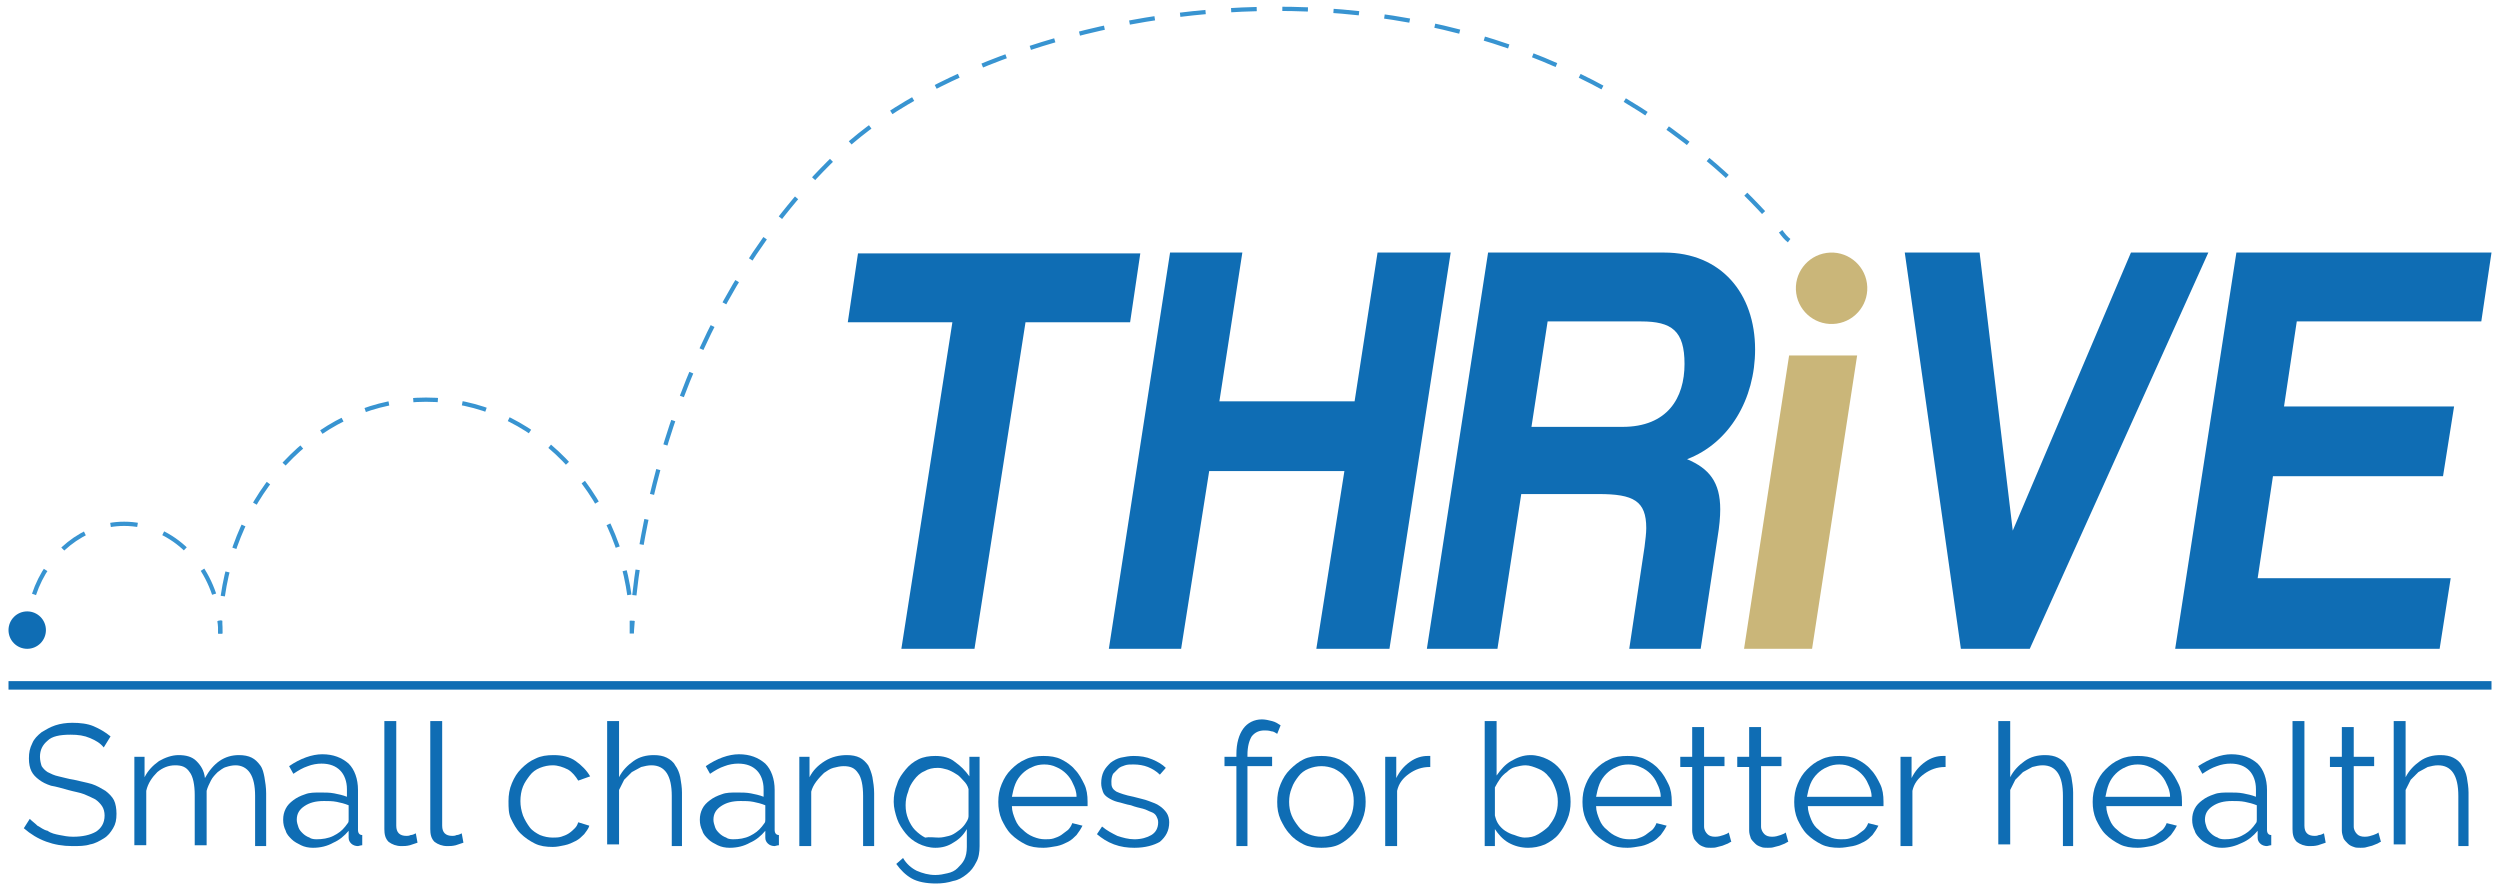<?xml version="1.0" encoding="utf-8"?>
<!-- Generator: Adobe Illustrator 21.1.0, SVG Export Plug-In . SVG Version: 6.00 Build 0)  -->
<svg version="1.1" xmlns="http://www.w3.org/2000/svg" xmlns:xlink="http://www.w3.org/1999/xlink" x="0px" y="0px"
	 viewBox="0 0 294 105" style="enable-background:new 0 0 294 105;" xml:space="preserve">
<style type="text/css">
	.st0{fill:#FFFFFF;}
	.st1{fill:none;stroke:#3894D1;stroke-width:0.5;stroke-miterlimit:10;}
	.st2{fill:none;stroke:#3894D1;stroke-width:0.5;stroke-miterlimit:10;stroke-dasharray:3.19,3.19;}
	.st3{fill:none;stroke:#3894D1;stroke-width:0.5;stroke-miterlimit:10;stroke-dasharray:2.895,2.895;}
	.st4{fill:none;stroke:#3894D1;stroke-width:0.5;stroke-miterlimit:10;stroke-dasharray:3.012,3.012;}
	.st5{fill:#0F6DB4;}
	.st6{fill:none;stroke:#0F6DB4;stroke-miterlimit:10;}
	.st7{fill:#CAB679;}
</style>
<g id="Layer_2">
	<rect class="st0" width="294" height="105"/>
</g>
<g id="Layer_1">
	<g>
		<g>
			<g>
				<g>
					<path class="st1" d="M3.2,74.5c0-0.5,0-1,0.1-1.5"/>
					<path class="st2" d="M4,69.9c1.6-4.8,5.8-8.3,10.6-8.3c5.3,0,9.8,4.2,11,9.8"/>
					<path class="st1" d="M25.8,73c0.1,0.5,0.1,1,0.1,1.5"/>
				</g>
			</g>
			<g>
				<g>
					<path class="st1" d="M25.9,74.5c0-0.5,0-1,0-1.5"/>
					<path class="st3" d="M26.2,70.1c1.9-13.1,11.8-23.1,23.9-23.1c12.5,0,22.8,10.7,24.1,24.5"/>
					<path class="st1" d="M74.3,73c0,0.5,0,1,0,1.5c0,0,0-0.5,0.1-1.5"/>
					<path class="st4" d="M74.6,70c1.1-10.1,5.7-35,24.6-52.5c18.6-17.1,75.1-29.6,109.2,8.6"/>
					<path class="st1" d="M209.4,27.2c0.3,0.4,0.6,0.8,1,1.1"/>
				</g>
			</g>
		</g>
		<g>
			<path class="st5" d="M12.2,87.9c-0.4-0.5-0.9-0.8-1.6-1.1c-0.7-0.3-1.4-0.4-2.3-0.4c-1.3,0-2.2,0.2-2.7,0.7
				C5,87.6,4.7,88.2,4.7,89c0,0.4,0.1,0.8,0.2,1.1c0.2,0.3,0.4,0.5,0.7,0.7C6,91,6.4,91.2,6.9,91.3c0.5,0.1,1.1,0.3,1.8,0.4
				c0.8,0.2,1.4,0.3,2.1,0.5c0.6,0.2,1.1,0.5,1.6,0.8c0.4,0.3,0.8,0.7,1,1.1c0.2,0.4,0.3,1,0.3,1.6c0,0.7-0.1,1.2-0.4,1.7
				c-0.3,0.5-0.6,0.9-1.1,1.2c-0.5,0.3-1,0.6-1.6,0.7c-0.6,0.2-1.3,0.2-2.1,0.2c-2.2,0-4.1-0.7-5.7-2.1l0.7-1.1
				c0.3,0.3,0.6,0.5,0.9,0.8c0.4,0.2,0.7,0.5,1.2,0.6C6,98,6.5,98.1,7,98.2c0.5,0.1,1,0.2,1.6,0.2c1.1,0,2-0.2,2.7-0.6
				c0.6-0.4,1-1,1-1.9c0-0.4-0.1-0.8-0.3-1.1c-0.2-0.3-0.5-0.6-0.8-0.8c-0.4-0.2-0.8-0.4-1.3-0.6c-0.5-0.2-1.2-0.3-1.9-0.5
				c-0.7-0.2-1.4-0.4-2-0.5c-0.6-0.2-1-0.4-1.4-0.7c-0.4-0.3-0.7-0.6-0.9-1c-0.2-0.4-0.3-0.9-0.3-1.5c0-0.7,0.1-1.2,0.4-1.8
				c0.2-0.5,0.6-0.9,1.1-1.3c0.5-0.3,1-0.6,1.6-0.8c0.6-0.2,1.3-0.3,2-0.3c0.9,0,1.8,0.1,2.5,0.4c0.7,0.3,1.4,0.7,2,1.2L12.2,87.9z"
				/>
			<path class="st5" d="M31.3,99.5H30v-5.9c0-1.2-0.2-2.1-0.6-2.7c-0.4-0.6-1-0.9-1.7-0.9c-0.4,0-0.8,0.1-1.1,0.2
				c-0.4,0.1-0.7,0.4-1,0.6c-0.3,0.3-0.6,0.6-0.8,1c-0.2,0.4-0.4,0.8-0.5,1.2v6.4h-1.4v-5.9c0-1.2-0.2-2.2-0.6-2.7
				c-0.4-0.6-0.9-0.8-1.7-0.8c-0.8,0-1.5,0.3-2.1,0.8c-0.6,0.6-1.1,1.3-1.3,2.2v6.4h-1.4V89H17v2.4c0.4-0.8,1-1.4,1.7-1.9
				c0.7-0.4,1.5-0.7,2.3-0.7c0.9,0,1.6,0.2,2.1,0.7c0.5,0.5,0.9,1.1,1,2c1-1.8,2.3-2.7,4-2.7c0.6,0,1.1,0.1,1.5,0.3
				c0.4,0.2,0.7,0.5,1,0.9s0.4,0.9,0.5,1.4c0.1,0.6,0.2,1.2,0.2,1.9V99.5z"/>
			<path class="st5" d="M36.8,99.7c-0.5,0-1-0.1-1.4-0.3c-0.4-0.2-0.8-0.4-1.1-0.7c-0.3-0.3-0.6-0.6-0.7-1c-0.2-0.4-0.3-0.8-0.3-1.3
				s0.1-0.9,0.3-1.3c0.2-0.4,0.5-0.7,0.9-1c0.4-0.3,0.8-0.5,1.4-0.7c0.5-0.2,1.1-0.2,1.8-0.2c0.5,0,1.1,0,1.6,0.1
				c0.5,0.1,1,0.2,1.5,0.4v-0.9c0-0.9-0.3-1.7-0.8-2.2c-0.5-0.5-1.2-0.8-2.2-0.8c-0.5,0-1.1,0.1-1.6,0.3c-0.6,0.2-1.1,0.5-1.7,0.9
				l-0.5-0.9c1.3-0.9,2.7-1.4,3.9-1.4c1.3,0,2.3,0.4,3.1,1.1c0.7,0.7,1.1,1.8,1.1,3.1v4.7c0,0.4,0.2,0.6,0.5,0.6v1.2
				c-0.2,0-0.4,0.1-0.5,0.1c-0.3,0-0.6-0.1-0.8-0.3c-0.2-0.2-0.3-0.4-0.3-0.7l0-0.8c-0.5,0.6-1.1,1.1-1.8,1.4
				C38.5,99.5,37.7,99.7,36.8,99.7z M37.2,98.7c0.7,0,1.4-0.1,2-0.4c0.6-0.3,1-0.6,1.4-1.1c0.1-0.1,0.2-0.3,0.3-0.4
				c0.1-0.1,0.1-0.3,0.1-0.4v-1.7c-0.5-0.2-0.9-0.3-1.4-0.4c-0.5-0.1-1-0.1-1.5-0.1c-1,0-1.7,0.2-2.3,0.6c-0.6,0.4-0.9,0.9-0.9,1.6
				c0,0.3,0.1,0.6,0.2,0.9c0.1,0.3,0.3,0.5,0.5,0.7c0.2,0.2,0.5,0.4,0.8,0.5C36.5,98.6,36.8,98.7,37.2,98.7z"/>
			<path class="st5" d="M45.2,84.8h1.4v12.3c0,0.4,0.1,0.7,0.3,0.9c0.2,0.2,0.5,0.3,0.9,0.3c0.1,0,0.3,0,0.5-0.1
				c0.2,0,0.4-0.1,0.6-0.2l0.2,1.1c-0.3,0.1-0.6,0.2-0.9,0.3c-0.4,0.1-0.7,0.1-1,0.1c-0.6,0-1.1-0.2-1.5-0.5
				c-0.4-0.4-0.5-0.9-0.5-1.5V84.8z"/>
			<path class="st5" d="M50.7,84.8H52v12.3c0,0.4,0.1,0.7,0.3,0.9c0.2,0.2,0.5,0.3,0.9,0.3c0.1,0,0.3,0,0.5-0.1
				c0.2,0,0.4-0.1,0.6-0.2l0.2,1.1c-0.3,0.1-0.6,0.2-0.9,0.3c-0.4,0.1-0.7,0.1-1,0.1c-0.6,0-1.1-0.2-1.5-0.5
				c-0.4-0.4-0.5-0.9-0.5-1.5V84.8z"/>
			<path class="st5" d="M59.8,94.2c0-0.7,0.1-1.4,0.4-2.1c0.3-0.7,0.6-1.2,1.1-1.7c0.5-0.5,1-0.9,1.7-1.2c0.6-0.3,1.3-0.4,2.1-0.4
				c1,0,1.9,0.2,2.6,0.7c0.7,0.5,1.3,1.1,1.7,1.8L68,91.8c-0.3-0.5-0.7-1-1.2-1.3C66.2,90.2,65.6,90,65,90c-0.5,0-1,0.1-1.5,0.3
				c-0.5,0.2-0.9,0.5-1.2,0.9c-0.3,0.4-0.6,0.8-0.8,1.3c-0.2,0.5-0.3,1.1-0.3,1.7c0,0.6,0.1,1.1,0.3,1.7c0.2,0.5,0.5,1,0.8,1.4
				c0.3,0.4,0.8,0.7,1.2,0.9c0.5,0.2,1,0.3,1.5,0.3c0.3,0,0.7,0,1-0.1c0.3-0.1,0.6-0.2,0.9-0.4c0.3-0.2,0.5-0.4,0.7-0.6
				c0.2-0.2,0.3-0.4,0.4-0.7l1.3,0.4c-0.1,0.4-0.4,0.7-0.6,1c-0.3,0.3-0.6,0.6-1,0.8c-0.4,0.2-0.8,0.4-1.3,0.5
				c-0.5,0.1-0.9,0.2-1.4,0.2c-0.8,0-1.5-0.1-2.1-0.4c-0.6-0.3-1.2-0.7-1.7-1.2c-0.5-0.5-0.8-1.1-1.1-1.7S59.8,95,59.8,94.2z"/>
			<path class="st5" d="M80.3,99.5H79v-5.9c0-1.2-0.2-2.1-0.6-2.7c-0.4-0.6-1-0.9-1.8-0.9c-0.4,0-0.8,0.1-1.2,0.2
				c-0.4,0.2-0.7,0.4-1.1,0.6c-0.3,0.3-0.6,0.6-0.9,0.9c-0.2,0.4-0.4,0.8-0.6,1.2v6.4h-1.4V84.8h1.4v6.6c0.4-0.8,1-1.4,1.7-1.9
				c0.7-0.5,1.5-0.7,2.4-0.7c0.6,0,1.1,0.1,1.5,0.3c0.4,0.2,0.8,0.5,1,0.9c0.3,0.4,0.5,0.9,0.6,1.4c0.1,0.6,0.2,1.2,0.2,1.8V99.5z"
				/>
			<path class="st5" d="M85.8,99.7c-0.5,0-1-0.1-1.4-0.3c-0.4-0.2-0.8-0.4-1.1-0.7c-0.3-0.3-0.6-0.6-0.7-1c-0.2-0.4-0.3-0.8-0.3-1.3
				s0.1-0.9,0.3-1.3c0.2-0.4,0.5-0.7,0.9-1c0.4-0.3,0.8-0.5,1.4-0.7c0.5-0.2,1.1-0.2,1.8-0.2c0.5,0,1.1,0,1.6,0.1
				c0.5,0.1,1,0.2,1.5,0.4v-0.9c0-0.9-0.3-1.7-0.8-2.2c-0.5-0.5-1.2-0.8-2.2-0.8c-0.5,0-1.1,0.1-1.6,0.3c-0.6,0.2-1.1,0.5-1.7,0.9
				l-0.5-0.9c1.3-0.9,2.7-1.4,3.9-1.4c1.3,0,2.3,0.4,3.1,1.1c0.7,0.7,1.1,1.8,1.1,3.1v4.7c0,0.4,0.2,0.6,0.5,0.6v1.2
				c-0.2,0-0.4,0.1-0.5,0.1c-0.3,0-0.6-0.1-0.8-0.3c-0.2-0.2-0.3-0.4-0.3-0.7l0-0.8c-0.5,0.6-1.1,1.1-1.8,1.4
				C87.5,99.5,86.7,99.7,85.8,99.7z M86.2,98.7c0.7,0,1.4-0.1,2-0.4c0.6-0.3,1-0.6,1.4-1.1c0.1-0.1,0.2-0.3,0.3-0.4
				c0.1-0.1,0.1-0.3,0.1-0.4v-1.7c-0.5-0.2-0.9-0.3-1.4-0.4c-0.5-0.1-1-0.1-1.5-0.1c-1,0-1.7,0.2-2.3,0.6c-0.6,0.4-0.9,0.9-0.9,1.6
				c0,0.3,0.1,0.6,0.2,0.9c0.1,0.3,0.3,0.5,0.5,0.7c0.2,0.2,0.5,0.4,0.8,0.5C85.5,98.6,85.8,98.7,86.2,98.7z"/>
			<path class="st5" d="M102.9,99.5h-1.4v-5.9c0-1.2-0.2-2.2-0.6-2.7c-0.4-0.6-0.9-0.8-1.7-0.8c-0.4,0-0.8,0.1-1.2,0.2
				c-0.4,0.1-0.8,0.4-1.1,0.6c-0.3,0.3-0.6,0.6-0.9,1c-0.3,0.4-0.5,0.8-0.6,1.2v6.4h-1.4V89h1.2v2.4c0.4-0.8,1-1.4,1.8-1.9
				c0.8-0.5,1.7-0.7,2.6-0.7c0.6,0,1.1,0.1,1.5,0.3s0.7,0.5,1,0.9c0.2,0.4,0.4,0.9,0.5,1.4c0.1,0.6,0.2,1.2,0.2,1.9V99.5z"/>
			<path class="st5" d="M110,99.7c-0.7,0-1.4-0.2-2-0.5c-0.6-0.3-1.1-0.7-1.5-1.2c-0.4-0.5-0.8-1.1-1-1.7c-0.2-0.6-0.4-1.3-0.4-2
				c0-0.7,0.1-1.4,0.4-2.1c0.2-0.7,0.6-1.2,1-1.7c0.4-0.5,0.9-0.9,1.5-1.2c0.6-0.3,1.3-0.4,2-0.4c0.9,0,1.7,0.2,2.3,0.7
				c0.7,0.5,1.2,1,1.7,1.7V89h1.2v10.5c0,0.7-0.1,1.4-0.4,1.9c-0.3,0.6-0.6,1-1.1,1.4c-0.5,0.4-1,0.7-1.6,0.8
				c-0.6,0.2-1.3,0.3-2,0.3c-1.2,0-2.2-0.2-2.9-0.6c-0.7-0.4-1.3-1-1.8-1.7l0.8-0.7c0.4,0.7,1,1.2,1.6,1.5c0.7,0.3,1.4,0.5,2.2,0.5
				c0.5,0,1-0.1,1.4-0.2c0.5-0.1,0.9-0.3,1.2-0.6c0.3-0.3,0.6-0.6,0.8-1c0.2-0.4,0.3-0.9,0.3-1.5v-2.1c-0.4,0.7-0.9,1.2-1.6,1.6
				C111.5,99.5,110.8,99.7,110,99.7z M110.4,98.5c0.4,0,0.8-0.1,1.2-0.2c0.4-0.1,0.7-0.3,1.1-0.6c0.3-0.2,0.6-0.5,0.8-0.8
				c0.2-0.3,0.4-0.6,0.4-0.9v-3.2c-0.1-0.4-0.3-0.7-0.6-1c-0.3-0.3-0.5-0.6-0.9-0.8c-0.3-0.2-0.7-0.4-1-0.5
				c-0.4-0.1-0.7-0.2-1.1-0.2c-0.6,0-1.1,0.1-1.6,0.4c-0.5,0.2-0.9,0.6-1.2,1c-0.3,0.4-0.6,0.9-0.7,1.4c-0.2,0.5-0.3,1-0.3,1.6
				c0,0.6,0.1,1.1,0.3,1.6c0.2,0.5,0.5,1,0.8,1.3c0.4,0.4,0.8,0.7,1.2,0.9C109.3,98.4,109.9,98.5,110.4,98.5z"/>
			<path class="st5" d="M122.7,99.7c-0.8,0-1.5-0.1-2.1-0.4c-0.6-0.3-1.2-0.7-1.7-1.2c-0.5-0.5-0.8-1.1-1.1-1.7
				c-0.3-0.7-0.4-1.4-0.4-2.1c0-0.7,0.1-1.4,0.4-2.1c0.3-0.7,0.6-1.2,1.1-1.7c0.5-0.5,1-0.9,1.7-1.2c0.6-0.3,1.3-0.4,2.1-0.4
				c0.8,0,1.5,0.1,2.1,0.4c0.6,0.3,1.2,0.7,1.6,1.2c0.5,0.5,0.8,1.1,1.1,1.7c0.3,0.6,0.4,1.3,0.4,2.1c0,0.1,0,0.2,0,0.3
				c0,0.1,0,0.2,0,0.2h-8.9c0,0.6,0.2,1.1,0.4,1.6c0.2,0.5,0.5,0.9,0.9,1.2c0.3,0.3,0.7,0.6,1.2,0.8s0.9,0.3,1.4,0.3
				c0.3,0,0.7,0,1-0.1c0.3-0.1,0.6-0.2,0.9-0.4c0.3-0.2,0.5-0.4,0.8-0.6c0.2-0.2,0.4-0.5,0.5-0.8l1.2,0.3c-0.2,0.4-0.4,0.7-0.7,1.1
				c-0.3,0.3-0.6,0.6-1,0.8c-0.4,0.2-0.8,0.4-1.3,0.5C123.7,99.6,123.2,99.7,122.7,99.7z M126.6,93.7c0-0.6-0.2-1.1-0.4-1.5
				c-0.2-0.5-0.5-0.9-0.8-1.2c-0.3-0.3-0.7-0.6-1.2-0.8c-0.4-0.2-0.9-0.3-1.4-0.3s-1,0.1-1.4,0.3c-0.5,0.2-0.9,0.5-1.2,0.8
				c-0.3,0.3-0.6,0.7-0.8,1.2c-0.2,0.5-0.3,1-0.4,1.5H126.6z"/>
			<path class="st5" d="M133.4,99.7c-0.8,0-1.6-0.1-2.4-0.4c-0.8-0.3-1.4-0.7-2-1.2l0.6-0.9c0.6,0.5,1.2,0.8,1.8,1.1
				c0.6,0.2,1.3,0.4,2,0.4c0.8,0,1.5-0.2,2-0.5c0.5-0.3,0.8-0.8,0.8-1.5c0-0.3-0.1-0.5-0.2-0.7c-0.1-0.2-0.3-0.4-0.6-0.5
				c-0.3-0.1-0.6-0.3-1-0.4c-0.4-0.1-0.9-0.2-1.4-0.4c-0.6-0.1-1.1-0.3-1.6-0.4c-0.4-0.1-0.8-0.3-1.1-0.5c-0.3-0.2-0.5-0.4-0.6-0.7
				c-0.1-0.3-0.2-0.6-0.2-1c0-0.5,0.1-1,0.3-1.4s0.5-0.7,0.8-1c0.4-0.3,0.8-0.5,1.2-0.6c0.5-0.1,1-0.2,1.5-0.2
				c0.8,0,1.5,0.1,2.2,0.4c0.7,0.3,1.2,0.6,1.6,1l-0.7,0.8c-0.4-0.4-0.9-0.7-1.4-0.9s-1.1-0.3-1.7-0.3c-0.4,0-0.7,0-1,0.1
				c-0.3,0.1-0.6,0.2-0.8,0.4c-0.2,0.2-0.4,0.4-0.6,0.6c-0.1,0.2-0.2,0.5-0.2,0.9c0,0.3,0,0.5,0.1,0.7c0.1,0.2,0.2,0.3,0.5,0.5
				c0.2,0.1,0.5,0.2,0.8,0.3c0.3,0.1,0.7,0.2,1.2,0.3c0.7,0.2,1.3,0.3,1.8,0.5c0.5,0.2,0.9,0.3,1.3,0.6c0.3,0.2,0.6,0.5,0.8,0.8
				c0.2,0.3,0.3,0.7,0.3,1.1c0,1-0.4,1.7-1.1,2.3C135.7,99.4,134.7,99.7,133.4,99.7z"/>
			<path class="st5" d="M145.4,99.5v-9.4h-1.4V89h1.4v-0.3c0-1.3,0.3-2.3,0.8-3c0.5-0.7,1.3-1.1,2.2-1.1c0.4,0,0.8,0.1,1.2,0.2
				c0.4,0.1,0.7,0.3,1,0.5l-0.4,1c-0.2-0.1-0.4-0.3-0.7-0.3c-0.3-0.1-0.6-0.1-0.8-0.1c-0.6,0-1.1,0.2-1.5,0.7
				c-0.3,0.5-0.5,1.2-0.5,2.2V89h2.9v1.1h-2.9v9.4H145.4z"/>
			<path class="st5" d="M155.4,99.7c-0.8,0-1.5-0.1-2.1-0.4c-0.6-0.3-1.2-0.7-1.6-1.2c-0.5-0.5-0.8-1.1-1.1-1.7
				c-0.3-0.7-0.4-1.3-0.4-2.1c0-0.7,0.1-1.4,0.4-2.1c0.3-0.7,0.6-1.2,1.1-1.7s1-0.9,1.6-1.2c0.6-0.3,1.3-0.4,2.1-0.4
				c0.7,0,1.4,0.1,2.1,0.4c0.6,0.3,1.2,0.7,1.6,1.2c0.5,0.5,0.8,1.1,1.1,1.7c0.3,0.7,0.4,1.4,0.4,2.1c0,0.7-0.1,1.4-0.4,2.1
				c-0.3,0.7-0.6,1.2-1.1,1.7c-0.5,0.5-1,0.9-1.6,1.2C156.9,99.6,156.2,99.7,155.4,99.7z M151.6,94.3c0,0.6,0.1,1.1,0.3,1.6
				c0.2,0.5,0.5,0.9,0.8,1.3s0.7,0.7,1.2,0.9s1,0.3,1.5,0.3c0.5,0,1-0.1,1.5-0.3c0.5-0.2,0.9-0.5,1.2-0.9c0.3-0.4,0.6-0.8,0.8-1.3
				c0.2-0.5,0.3-1.1,0.3-1.7c0-0.6-0.1-1.1-0.3-1.6c-0.2-0.5-0.5-1-0.8-1.3c-0.3-0.4-0.8-0.7-1.2-0.9c-0.5-0.2-1-0.3-1.5-0.3
				c-0.5,0-1,0.1-1.5,0.3c-0.5,0.2-0.9,0.5-1.2,0.9s-0.6,0.8-0.8,1.4C151.7,93.2,151.6,93.7,151.6,94.3z"/>
			<path class="st5" d="M168.1,90.2c-0.9,0-1.7,0.3-2.4,0.8c-0.7,0.5-1.2,1.1-1.4,2v6.5h-1.4V89h1.3v2.5c0.4-0.8,0.9-1.4,1.6-1.9
				c0.7-0.5,1.4-0.7,2.1-0.7c0.1,0,0.2,0,0.3,0V90.2z"/>
			<path class="st5" d="M179.7,99.7c-0.8,0-1.6-0.2-2.3-0.6s-1.2-1-1.6-1.6v2h-1.2V84.8h1.4v6.4c0.5-0.7,1-1.3,1.7-1.7
				c0.7-0.4,1.4-0.7,2.3-0.7c0.7,0,1.4,0.2,2,0.5c0.6,0.3,1.1,0.7,1.5,1.2c0.4,0.5,0.7,1.1,0.9,1.8c0.2,0.7,0.3,1.3,0.3,2
				c0,0.7-0.1,1.4-0.4,2.1c-0.3,0.7-0.6,1.2-1,1.7c-0.4,0.5-1,0.9-1.6,1.2C181,99.6,180.3,99.7,179.7,99.7z M179.3,98.5
				c0.6,0,1.1-0.1,1.6-0.4s0.9-0.6,1.2-0.9c0.3-0.4,0.6-0.8,0.8-1.3c0.2-0.5,0.3-1,0.3-1.6c0-0.6-0.1-1.1-0.3-1.6
				c-0.2-0.5-0.4-1-0.8-1.4c-0.3-0.4-0.7-0.7-1.2-0.9c-0.5-0.2-1-0.4-1.5-0.4c-0.4,0-0.8,0.1-1.2,0.2c-0.4,0.1-0.7,0.3-1,0.6
				c-0.3,0.2-0.6,0.5-0.8,0.8c-0.2,0.3-0.4,0.6-0.6,1v3.3c0.1,0.4,0.2,0.7,0.4,1c0.2,0.3,0.5,0.6,0.8,0.8c0.3,0.2,0.7,0.4,1.1,0.5
				C178.6,98.4,179,98.5,179.3,98.5z"/>
			<path class="st5" d="M191.4,99.7c-0.8,0-1.5-0.1-2.1-0.4c-0.6-0.3-1.2-0.7-1.7-1.2c-0.5-0.5-0.8-1.1-1.1-1.7
				c-0.3-0.7-0.4-1.4-0.4-2.1c0-0.7,0.1-1.4,0.4-2.1c0.3-0.7,0.6-1.2,1.1-1.7c0.5-0.5,1-0.9,1.7-1.2c0.6-0.3,1.3-0.4,2.1-0.4
				c0.8,0,1.5,0.1,2.1,0.4c0.6,0.3,1.2,0.7,1.6,1.2c0.5,0.5,0.8,1.1,1.1,1.7c0.3,0.6,0.4,1.3,0.4,2.1c0,0.1,0,0.2,0,0.3
				c0,0.1,0,0.2,0,0.2h-8.9c0,0.6,0.2,1.1,0.4,1.6c0.2,0.5,0.5,0.9,0.9,1.2c0.3,0.3,0.7,0.6,1.2,0.8c0.4,0.2,0.9,0.3,1.4,0.3
				c0.3,0,0.7,0,1-0.1c0.3-0.1,0.6-0.2,0.9-0.4c0.3-0.2,0.5-0.4,0.8-0.6c0.2-0.2,0.4-0.5,0.5-0.8l1.2,0.3c-0.2,0.4-0.4,0.7-0.7,1.1
				c-0.3,0.3-0.6,0.6-1,0.8c-0.4,0.2-0.8,0.4-1.3,0.5C192.4,99.6,191.9,99.7,191.4,99.7z M195.3,93.7c0-0.6-0.2-1.1-0.4-1.5
				c-0.2-0.5-0.5-0.9-0.8-1.2c-0.3-0.3-0.7-0.6-1.2-0.8c-0.4-0.2-0.9-0.3-1.4-0.3c-0.5,0-1,0.1-1.4,0.3c-0.5,0.2-0.9,0.5-1.2,0.8
				c-0.3,0.3-0.6,0.7-0.8,1.2c-0.2,0.5-0.3,1-0.4,1.5H195.3z"/>
			<path class="st5" d="M203.6,99c-0.1,0-0.2,0.1-0.4,0.2c-0.2,0.1-0.3,0.1-0.5,0.2c-0.2,0.1-0.4,0.1-0.7,0.2
				c-0.3,0.1-0.5,0.1-0.8,0.1c-0.3,0-0.6,0-0.8-0.1c-0.3-0.1-0.5-0.2-0.7-0.4c-0.2-0.2-0.4-0.4-0.5-0.6c-0.1-0.3-0.2-0.6-0.2-0.9
				v-7.5h-1.4V89h1.4v-3.5h1.4V89h2.4v1.1h-2.4v7.1c0,0.4,0.2,0.7,0.4,0.9c0.2,0.2,0.5,0.3,0.9,0.3c0.4,0,0.7-0.1,1-0.2
				c0.3-0.1,0.5-0.2,0.6-0.3L203.6,99z"/>
			<path class="st5" d="M210.3,99c-0.1,0-0.2,0.1-0.4,0.2c-0.2,0.1-0.3,0.1-0.5,0.2c-0.2,0.1-0.4,0.1-0.7,0.2
				c-0.3,0.1-0.5,0.1-0.8,0.1c-0.3,0-0.6,0-0.8-0.1c-0.3-0.1-0.5-0.2-0.7-0.4c-0.2-0.2-0.4-0.4-0.5-0.6c-0.1-0.3-0.2-0.6-0.2-0.9
				v-7.5h-1.4V89h1.4v-3.5h1.4V89h2.4v1.1h-2.4v7.1c0,0.4,0.2,0.7,0.4,0.9c0.2,0.2,0.5,0.3,0.9,0.3c0.4,0,0.7-0.1,1-0.2
				c0.3-0.1,0.5-0.2,0.6-0.3L210.3,99z"/>
			<path class="st5" d="M216.3,99.7c-0.8,0-1.5-0.1-2.1-0.4c-0.6-0.3-1.2-0.7-1.7-1.2c-0.5-0.5-0.8-1.1-1.1-1.7
				c-0.3-0.7-0.4-1.4-0.4-2.1c0-0.7,0.1-1.4,0.4-2.1c0.3-0.7,0.6-1.2,1.1-1.7c0.5-0.5,1-0.9,1.7-1.2c0.6-0.3,1.3-0.4,2.1-0.4
				c0.8,0,1.5,0.1,2.1,0.4c0.6,0.3,1.2,0.7,1.6,1.2c0.5,0.5,0.8,1.1,1.1,1.7c0.3,0.6,0.4,1.3,0.4,2.1c0,0.1,0,0.2,0,0.3
				c0,0.1,0,0.2,0,0.2h-8.9c0,0.6,0.2,1.1,0.4,1.6c0.2,0.5,0.5,0.9,0.9,1.2c0.3,0.3,0.7,0.6,1.2,0.8c0.4,0.2,0.9,0.3,1.4,0.3
				c0.3,0,0.7,0,1-0.1c0.3-0.1,0.6-0.2,0.9-0.4c0.3-0.2,0.5-0.4,0.8-0.6c0.2-0.2,0.4-0.5,0.5-0.8l1.2,0.3c-0.2,0.4-0.4,0.7-0.7,1.1
				c-0.3,0.3-0.6,0.6-1,0.8c-0.4,0.2-0.8,0.4-1.3,0.5C217.3,99.6,216.8,99.7,216.3,99.7z M220.1,93.7c0-0.6-0.2-1.1-0.4-1.5
				c-0.2-0.5-0.5-0.9-0.8-1.2c-0.3-0.3-0.7-0.6-1.2-0.8c-0.4-0.2-0.9-0.3-1.4-0.3c-0.5,0-1,0.1-1.4,0.3c-0.5,0.2-0.9,0.5-1.2,0.8
				c-0.3,0.3-0.6,0.7-0.8,1.2c-0.2,0.5-0.3,1-0.4,1.5H220.1z"/>
			<path class="st5" d="M228.7,90.2c-0.9,0-1.7,0.3-2.4,0.8c-0.7,0.5-1.2,1.1-1.4,2v6.5h-1.4V89h1.3v2.5c0.4-0.8,0.9-1.4,1.6-1.9
				c0.7-0.5,1.4-0.7,2.1-0.7c0.1,0,0.2,0,0.3,0V90.2z"/>
			<path class="st5" d="M244,99.5h-1.4v-5.9c0-1.2-0.2-2.1-0.6-2.7c-0.4-0.6-1-0.9-1.8-0.9c-0.4,0-0.8,0.1-1.2,0.2
				c-0.4,0.2-0.7,0.4-1.1,0.6c-0.3,0.3-0.6,0.6-0.9,0.9c-0.2,0.4-0.4,0.8-0.6,1.2v6.4h-1.4V84.8h1.4v6.6c0.4-0.8,1-1.4,1.7-1.9
				c0.7-0.5,1.5-0.7,2.4-0.7c0.6,0,1.1,0.1,1.5,0.3c0.4,0.2,0.8,0.5,1,0.9c0.3,0.4,0.5,0.9,0.6,1.4c0.1,0.6,0.2,1.2,0.2,1.8V99.5z"
				/>
			<path class="st5" d="M251.4,99.7c-0.8,0-1.5-0.1-2.1-0.4c-0.6-0.3-1.2-0.7-1.7-1.2c-0.5-0.5-0.8-1.1-1.1-1.7
				c-0.3-0.7-0.4-1.4-0.4-2.1c0-0.7,0.1-1.4,0.4-2.1c0.3-0.7,0.6-1.2,1.1-1.7c0.5-0.5,1-0.9,1.7-1.2c0.6-0.3,1.3-0.4,2.1-0.4
				c0.8,0,1.5,0.1,2.1,0.4c0.6,0.3,1.2,0.7,1.6,1.2c0.5,0.5,0.8,1.1,1.1,1.7c0.3,0.6,0.4,1.3,0.4,2.1c0,0.1,0,0.2,0,0.3
				c0,0.1,0,0.2,0,0.2h-8.9c0,0.6,0.2,1.1,0.4,1.6c0.2,0.5,0.5,0.9,0.9,1.2c0.3,0.3,0.7,0.6,1.2,0.8c0.4,0.2,0.9,0.3,1.4,0.3
				c0.3,0,0.7,0,1-0.1c0.3-0.1,0.6-0.2,0.9-0.4c0.3-0.2,0.5-0.4,0.8-0.6c0.2-0.2,0.4-0.5,0.5-0.8l1.2,0.3c-0.2,0.4-0.4,0.7-0.7,1.1
				c-0.3,0.3-0.6,0.6-1,0.8c-0.4,0.2-0.8,0.4-1.3,0.5C252.4,99.6,251.9,99.7,251.4,99.7z M255.2,93.7c0-0.6-0.2-1.1-0.4-1.5
				c-0.2-0.5-0.5-0.9-0.8-1.2c-0.3-0.3-0.7-0.6-1.2-0.8c-0.4-0.2-0.9-0.3-1.4-0.3c-0.5,0-1,0.1-1.4,0.3c-0.5,0.2-0.9,0.5-1.2,0.8
				c-0.3,0.3-0.6,0.7-0.8,1.2c-0.2,0.5-0.3,1-0.4,1.5H255.2z"/>
			<path class="st5" d="M261.3,99.7c-0.5,0-1-0.1-1.4-0.3c-0.4-0.2-0.8-0.4-1.1-0.7c-0.3-0.3-0.6-0.6-0.7-1
				c-0.2-0.4-0.3-0.8-0.3-1.3s0.1-0.9,0.3-1.3c0.2-0.4,0.5-0.7,0.9-1c0.4-0.3,0.8-0.5,1.4-0.7c0.5-0.2,1.1-0.2,1.8-0.2
				c0.5,0,1.1,0,1.6,0.1c0.5,0.1,1,0.2,1.5,0.4v-0.9c0-0.9-0.3-1.7-0.8-2.2c-0.5-0.5-1.2-0.8-2.2-0.8c-0.5,0-1.1,0.1-1.6,0.3
				c-0.6,0.2-1.1,0.5-1.7,0.9l-0.5-0.9c1.4-0.9,2.7-1.4,3.9-1.4c1.3,0,2.3,0.4,3.1,1.1c0.7,0.7,1.1,1.8,1.1,3.1v4.7
				c0,0.4,0.2,0.6,0.5,0.6v1.2c-0.2,0-0.4,0.1-0.5,0.1c-0.3,0-0.6-0.1-0.8-0.3c-0.2-0.2-0.3-0.4-0.3-0.7l0-0.8
				c-0.5,0.6-1.1,1.1-1.8,1.4C262.9,99.5,262.1,99.7,261.3,99.7z M261.6,98.7c0.7,0,1.4-0.1,2-0.4c0.6-0.3,1-0.6,1.4-1.1
				c0.1-0.1,0.2-0.3,0.3-0.4c0.1-0.1,0.1-0.3,0.1-0.4v-1.7c-0.5-0.2-0.9-0.3-1.4-0.4c-0.5-0.1-1-0.1-1.5-0.1c-1,0-1.7,0.2-2.3,0.6
				c-0.6,0.4-0.9,0.9-0.9,1.6c0,0.3,0.1,0.6,0.2,0.9c0.1,0.3,0.3,0.5,0.5,0.7c0.2,0.2,0.5,0.4,0.8,0.5
				C260.9,98.6,261.2,98.7,261.6,98.7z"/>
			<path class="st5" d="M269.6,84.8h1.4v12.3c0,0.4,0.1,0.7,0.3,0.9c0.2,0.2,0.5,0.3,0.9,0.3c0.1,0,0.3,0,0.5-0.1
				c0.2,0,0.4-0.1,0.6-0.2l0.2,1.1c-0.3,0.1-0.6,0.2-0.9,0.3c-0.4,0.1-0.7,0.1-1,0.1c-0.6,0-1.1-0.2-1.5-0.5
				c-0.4-0.4-0.5-0.9-0.5-1.5V84.8z"/>
			<path class="st5" d="M280,99c-0.1,0-0.2,0.1-0.4,0.2c-0.2,0.1-0.3,0.1-0.5,0.2c-0.2,0.1-0.4,0.1-0.7,0.2
				c-0.3,0.1-0.5,0.1-0.8,0.1c-0.3,0-0.6,0-0.8-0.1c-0.3-0.1-0.5-0.2-0.7-0.4c-0.2-0.2-0.4-0.4-0.5-0.6c-0.1-0.3-0.2-0.6-0.2-0.9
				v-7.5H274V89h1.4v-3.5h1.4V89h2.4v1.1h-2.4v7.1c0,0.4,0.2,0.7,0.4,0.9c0.2,0.2,0.5,0.3,0.9,0.3c0.4,0,0.7-0.1,1-0.2
				c0.3-0.1,0.5-0.2,0.6-0.3L280,99z"/>
			<path class="st5" d="M290.5,99.5h-1.4v-5.9c0-1.2-0.2-2.1-0.6-2.7c-0.4-0.6-1-0.9-1.8-0.9c-0.4,0-0.8,0.1-1.2,0.2
				c-0.4,0.2-0.7,0.4-1.1,0.6c-0.3,0.3-0.6,0.6-0.9,0.9c-0.2,0.4-0.4,0.8-0.6,1.2v6.4h-1.4V84.8h1.4v6.6c0.4-0.8,1-1.4,1.7-1.9
				c0.7-0.5,1.5-0.7,2.4-0.7c0.6,0,1.1,0.1,1.5,0.3c0.4,0.2,0.8,0.5,1,0.9c0.3,0.4,0.5,0.9,0.6,1.4c0.1,0.6,0.2,1.2,0.2,1.8V99.5z"
				/>
		</g>
		<line class="st6" x1="1" y1="80.6" x2="293" y2="80.6"/>
		<ellipse class="st5" cx="3.2" cy="74.1" rx="2.2" ry="2.2"/>
		<g>
			<g>
				<path class="st5" d="M106,76.3l6-38.4H99.7l1.2-8.1h33.2l-1.2,8.1h-12.3l-6,38.4H106z"/>
				<path class="st5" d="M154.8,76.3l3.3-20.9h-15.9l-3.3,20.9h-8.5l7.2-46.6h8.5l-2.7,17.5h15.9l2.7-17.5h8.6l-7.2,46.6H154.8z"/>
				<path class="st5" d="M191.6,76.3l1.8-12c0.1-0.8,0.2-1.6,0.2-2.2c0-3.2-1.5-4-5.6-4h-9.1l-2.8,18.2h-8.3l7.2-46.6h20.7
					c6.7,0,10.7,4.8,10.7,11.4c0,5.8-3,11-8,12.9c2.6,1.1,3.9,2.7,3.9,5.9c0,0.9-0.1,2-0.3,3.2l-2,13.2H191.6z M182,37.8l-1.9,12.4
					h10.7c5.3,0,7.3-3.4,7.3-7.4c0-3.9-1.5-5-5.1-5H182z"/>
				<path class="st7" d="M205.1,76.3l5.3-34.5h8l-5.3,34.5H205.1z"/>
				<path class="st5" d="M230.6,76.3l-6.6-46.6h8.8l3.9,32.7l13.9-32.7h9.1l-21,46.6H230.6z"/>
				<path class="st5" d="M255.8,76.3l7.2-46.6h30l-1.2,8.1h-21.7l-1.5,10h20l-1.3,8.2h-20l-1.8,12h22.7l-1.3,8.3H255.8z"/>
			</g>
			<ellipse transform="matrix(0.99 -0.141 0.141 0.99 -2.632 30.712)" class="st7" cx="215.4" cy="33.9" rx="4.2" ry="4.2"/>
		</g>
	</g>
</g>
</svg>
